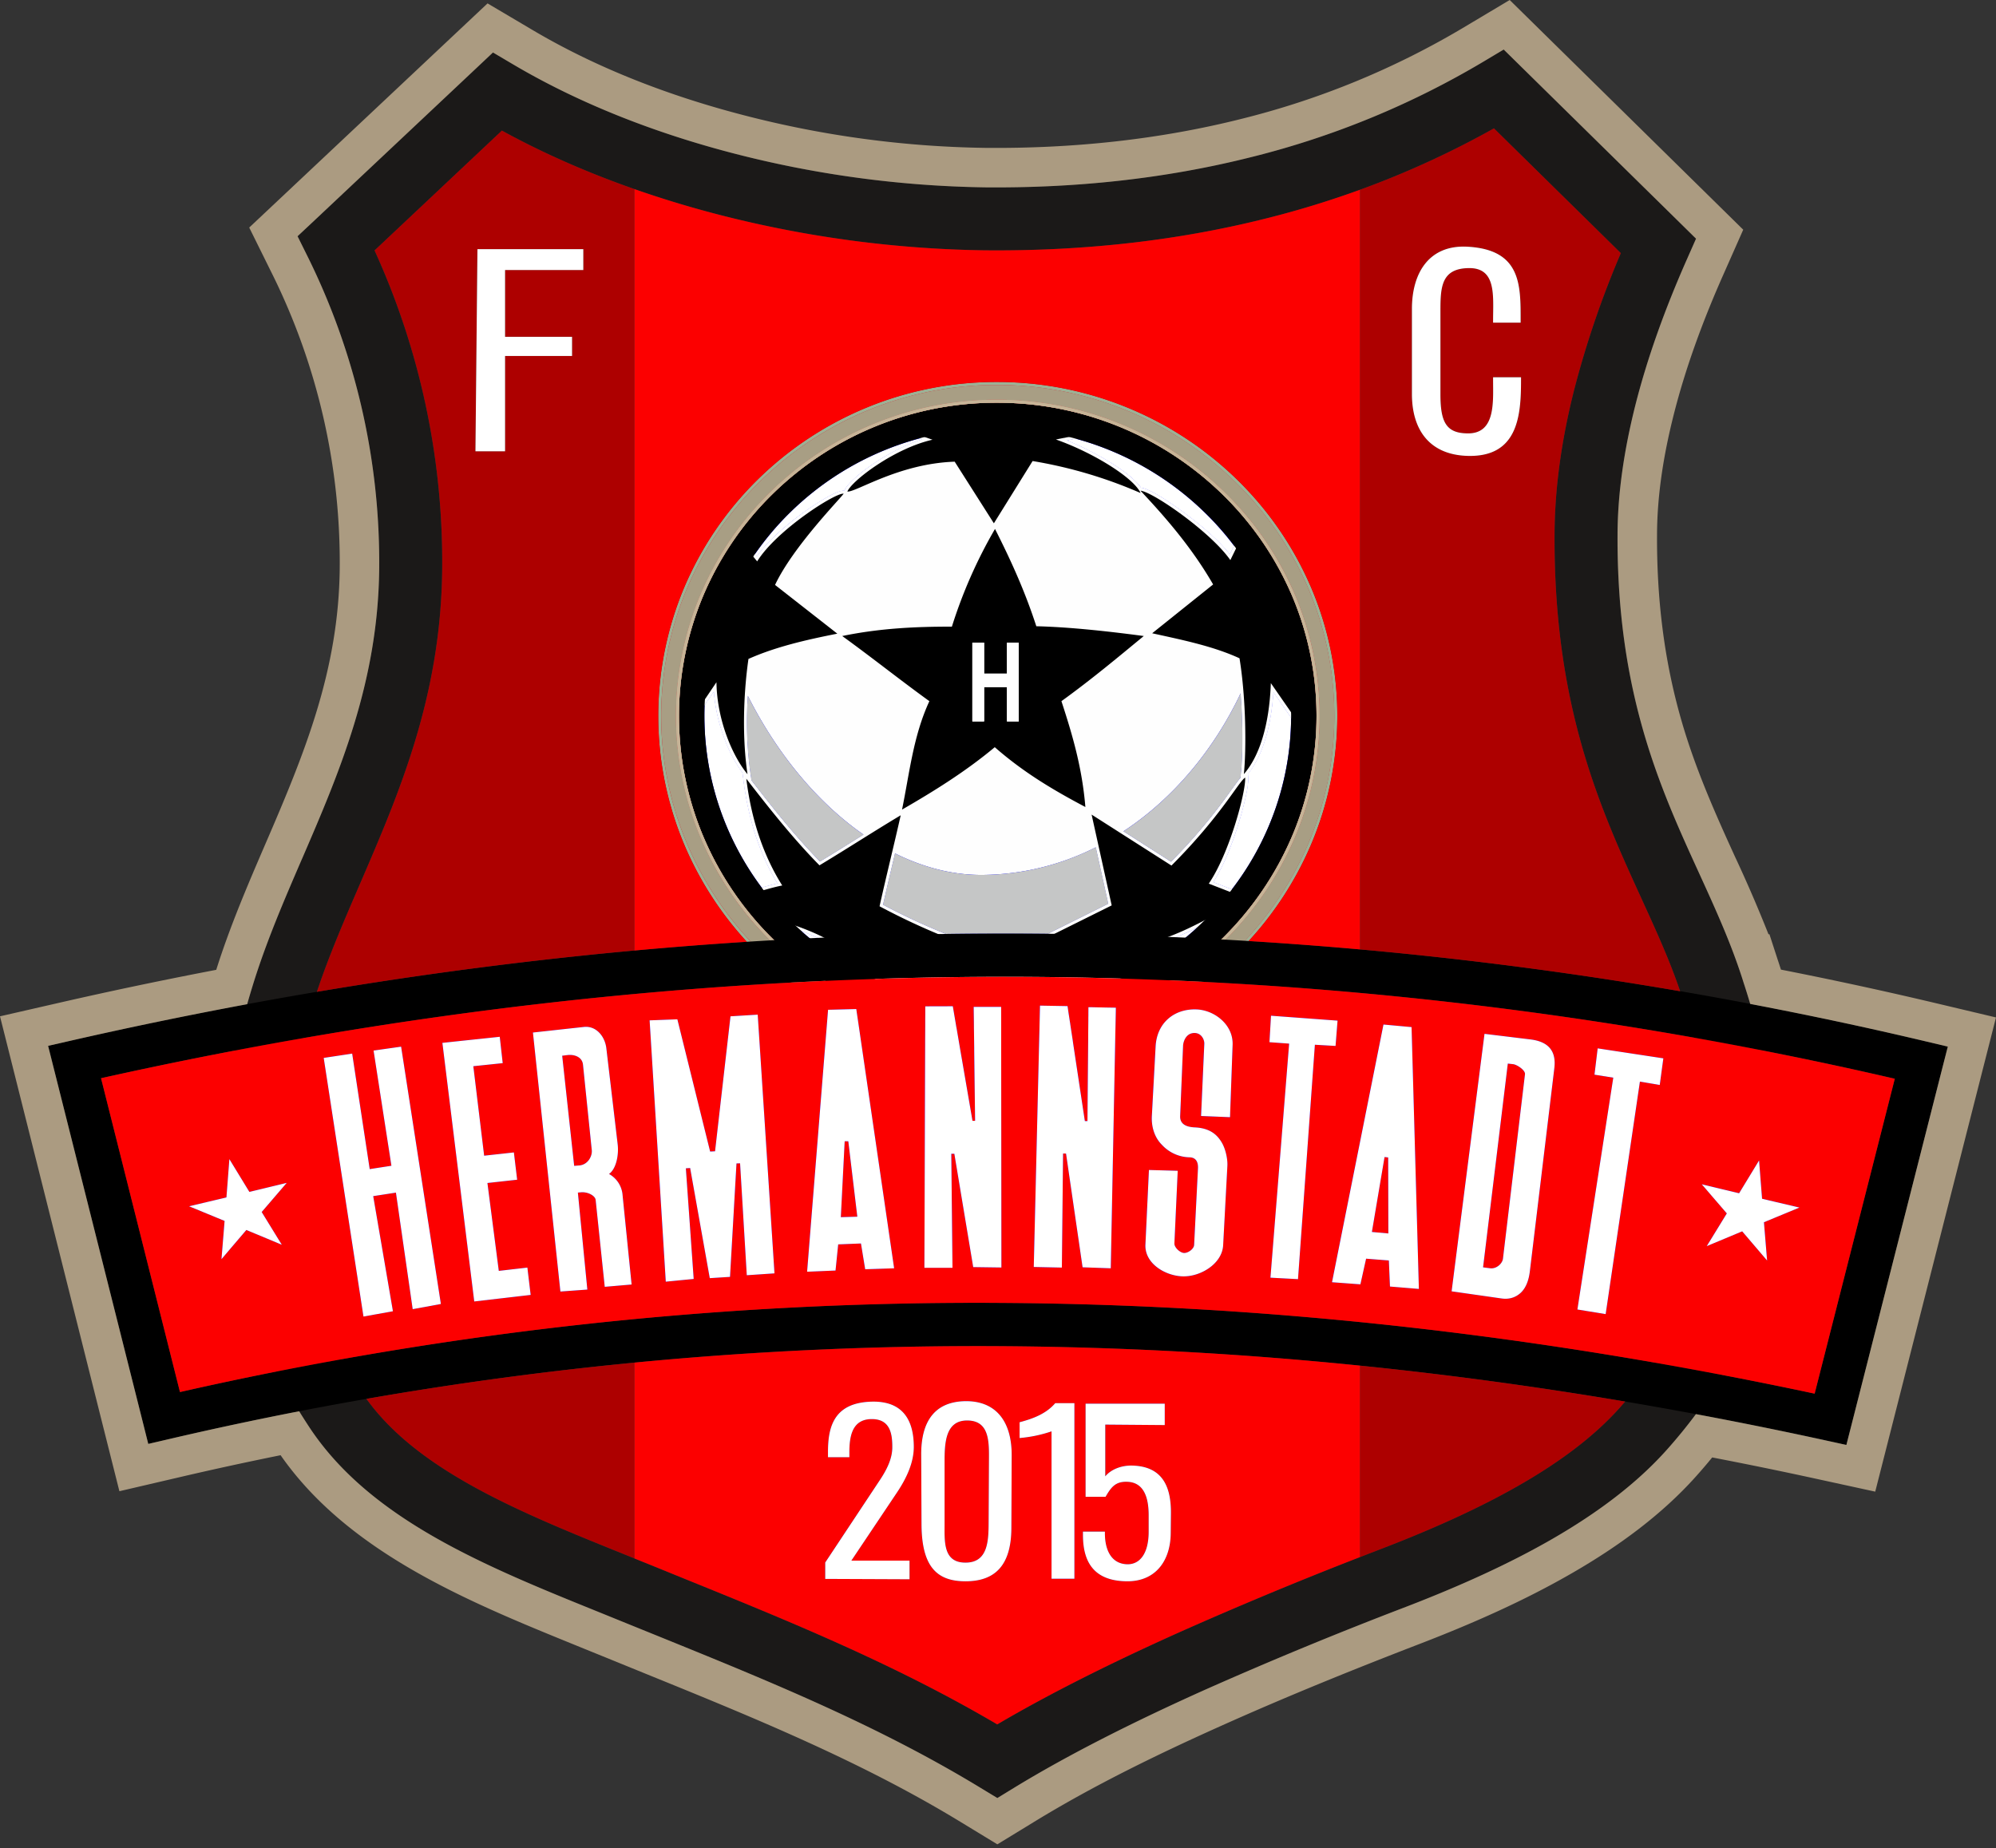<svg xmlns="http://www.w3.org/2000/svg" width="500" height="463" fill="none"><rect width="100%" height="100%" fill="#333333" stroke="none"/><path fill="#1B1918" fill-rule="evenodd" d="M128.6 16.17c16.9 9.98 35.84 17.22 54.77 22.16a266.48 266.48 0 0 0 63.45 8.61c22.2.2 44.7-2.04 66.78-7.62a214.87 214.87 0 0 0 57.84-23.78l5.24-3.13 4.34 4.28 39.93 39.27 3.9 3.84-2.2 4.97c-5.63 12.71-10.06 25.08-13.04 36.95-2.81 11.18-4.36 21.86-4.42 31.9-.25 39.88 10.66 63.75 20.37 85.02 4.29 9.38 8.36 18.28 11.33 27.93 7.77 23.9 10.05 44.9 6.89 64-3.22 19.4-11.95 36.58-26.16 52.57-7.52 8.46-17.33 15.82-28.66 22.37-11 6.35-23.47 11.94-36.7 17.04a1030.96 1030.96 0 0 0-50.32 20.77c-17.09 7.66-33.87 16-48.01 24.65l-4.1 2.51-4.13-2.5c-25.84-15.74-53.27-26.87-80.2-37.8a4695.5 4695.5 0 0 1-15.3-6.22c-28.61-11.56-57.54-23.25-72.82-46.55-10.56-16.09-17.6-32.22-20.26-50.22-2.63-17.9-.87-37.4 6.19-60.28 3.38-10.98 7.8-21.2 12.31-31.68 9.28-21.5 19.04-44.1 19.36-72.54a172.7 172.7 0 0 0-17.85-78.26l-2.59-5.24 4.26-4 40.37-37.97 4.32-4.07 5.1 3.02ZM179.4 53.6c-18.4-4.8-36.83-11.64-53.67-20.88L93.82 62.75a188.07 188.07 0 0 1 16.94 80.07c-.36 31.78-10.74 55.8-20.6 78.66-4.42 10.22-8.72 20.2-11.76 30.07-6.32 20.48-7.93 37.74-5.63 53.35 2.29 15.5 8.5 29.6 17.84 43.86 12.59 19.17 39.17 29.92 65.46 40.54l6.71 2.71 8.66 3.52c26.06 10.57 52.6 21.34 78.37 36.5 13.79-8.11 29.62-15.91 45.7-23.12a1045.14 1045.14 0 0 1 51.06-21.08c12.48-4.8 24.21-10.07 34.47-16 9.92-5.72 18.41-12.06 24.76-19.2 12.22-13.75 19.7-28.32 22.4-44.59 2.74-16.55.64-35.12-6.33-56.59l-.04-.12c-2.7-8.8-6.55-17.24-10.61-26.13-10.4-22.76-22.07-48.3-21.8-91.64.07-11.47 1.76-23.4 4.85-35.67a239.46 239.46 0 0 1 11.74-34.48l-31.77-31.25a231.61 231.61 0 0 1-56.8 22.5c-23.34 5.9-47.2 8.27-70.74 8.05a282.58 282.58 0 0 1-67.29-9.1Z" clip-rule="evenodd"/><path fill="#00F" fill-rule="evenodd" d="M306.34 123.89c14.51 14.2 23.53 33.8 23.53 55.46 0 21.68-9.05 41.44-23.6 55.77a80.45 80.45 0 0 1-56.53 23.22 79.79 79.79 0 0 1-56.29-23.17 78.43 78.43 0 0 1-23.43-55.82c0-21.68 8.94-41.3 23.38-55.52a80.1 80.1 0 0 1 56.34-22.98c22.02 0 42.07 8.8 56.6 23.04Z" clip-rule="evenodd"/><path fill="#AF9F86" fill-rule="evenodd" d="M306.81 123.38a79.47 79.47 0 0 1 17.6 25.72 77.86 77.86 0 0 1-.02 60.62 80.42 80.42 0 0 1-17.64 25.9 81.64 81.64 0 0 1-26.25 17.35 80.9 80.9 0 0 1-61.43.02 80.89 80.89 0 0 1-43.62-43.22 78.48 78.48 0 0 1-.01-60.72 79.32 79.32 0 0 1 17.48-25.72 80.68 80.68 0 0 1 56.82-23.17 81.46 81.46 0 0 1 57.07 23.23Zm14.87 26.88a76.51 76.51 0 0 0-16.94-24.76 78.48 78.48 0 0 0-55-22.38A77.72 77.72 0 0 0 195 125.44a76.36 76.36 0 0 0-16.83 24.76 75.52 75.52 0 0 0 .02 58.42 77.24 77.24 0 0 0 16.87 24.94 77.49 77.49 0 0 0 54.68 22.5 77.95 77.95 0 0 0 29.63-5.83 78.68 78.68 0 0 0 25.3-16.72 77.44 77.44 0 0 0 16.98-24.94 74.9 74.9 0 0 0 .03-58.31Z" clip-rule="evenodd"/><path fill="#1B1918" fill-rule="evenodd" d="M305.94 124.26a78.2 78.2 0 0 1 17.32 25.32 76.56 76.56 0 0 1-.02 59.65 79.13 79.13 0 0 1-17.36 25.5 80.37 80.37 0 0 1-25.85 17.1 79.6 79.6 0 0 1-86.2-17.05 78.91 78.91 0 0 1-17.24-25.5 77.17 77.17 0 0 1 17.2-85.07 79.41 79.41 0 0 1 55.95-22.82 80.21 80.21 0 0 1 56.2 22.87Zm16.87 25.51a77.7 77.7 0 0 0-17.2-25.16 79.7 79.7 0 0 0-55.88-22.73 78.93 78.93 0 0 0-55.6 22.68 77.55 77.55 0 0 0-17.1 25.16 76.7 76.7 0 0 0 .02 59.38c4 9.53 9.86 18.13 17.13 25.33a78.66 78.66 0 0 0 55.55 22.87 79.1 79.1 0 0 0 30.11-5.93 79.86 79.86 0 0 0 25.7-16.98 78.64 78.64 0 0 0 17.25-25.34 76.08 76.08 0 0 0 .02-59.28Z" clip-rule="evenodd"/><path fill="#FEFEFE" fill-rule="evenodd" d="M311.4 172.34c-.22-2.52-.51-5.03-.9-7.4-6.7-3.1-14.58-4.66-21.87-6.28l15.27-12.21c-5.13-8.88-11.5-16.39-18.22-23.51 3.22.35 17.68 10.44 22.53 17.4l1.42-2.92.65-1.34 13.26 21.22.1 21.5-.22-.33-5.07-7.31c-.4 10.92-3.01 18.49-6.76 22.8.48-4.72.56-13.26-.18-21.62Zm-72.25-56.66c-14.03.47-24.84 7.75-26.89 7.47 1.21-2.8 11.86-10.84 21.33-12.98l-1.96-.67-1.37-.47 17.07-4.04 22.91 3.98-2.48.5-3.24.65c9.4 3.32 19.45 9.58 21.22 13.42-8.7-3.77-17.5-6.44-27.06-8.02l-9.7 15.6-9.83-15.44Zm42.25 92.61c12.84-8.42 22.92-20.91 29.38-34.58.29 3.7.43 7.43.44 11.14 0 2.99-.07 6.06-.37 9.03l-.1 1.02c-.48.54-.95 1.2-1.27 1.63-1.12 1.53-2.21 3.08-3.35 4.6a140.02 140.02 0 0 1-12.78 14.79l-11.95-7.63Zm-6.21 3.64c1.9-.98 3.73-2.05 5.52-3.2l12.74 8.14c12.45-12.47 16.8-20.97 18.47-22.04.24 3.32-3.82 18.75-9.11 26.56l5.3 2.06 1.3.5-5.53 5.5-2.15 1.14c-2.97 1.56-6 3-9.08 4.15-1.3.48-2.6.91-3.92 1.27l-29.12.22 4.53-2.25 14.34-7.13-3.3-14.92Zm-51 1.87c7.1 3.55 14.54 5.48 22.02 5.4a63.96 63.96 0 0 0 28.3-6.92l3.12 14.16-15.12 7.52-6.11 3.04 32.44-.25.09-.02a49.96 49.96 0 0 0 5.58-1.91c1.8-.73 3.57-1.55 5.32-2.42 1.49-.74 2.96-1.52 4.4-2.3l.1-.05 6.41-6.37-2.16-.84-4.65-1.8a52.82 52.82 0 0 0 4.44-9.29 88.14 88.14 0 0 0 3.22-10.24c.43-1.77 1.2-4.93 1.07-6.73l-.06-.87c4.33-5.39 5.91-13.6 6.38-20.54l4.45 6.41.97 1.4-.12-24.1-14.08-22.53-1.07 2.2-1.05 2.16c-2.26-2.89-5.43-5.69-8.18-7.92-2.51-2.04-10.89-8.38-14.09-8.78-2.98-4.27-12.07-9.01-16.12-10.82-.82-.37-1.65-.72-2.49-1.05l2.2-.44 4.89-.98-26.98-4.69-19.71 4.66 2.73.94.73.26a39.85 39.85 0 0 0-4.9 1.92 53.18 53.18 0 0 0-9.55 5.77c-1.43 1.09-4.3 3.4-5.03 5.08l-.05.12-.1-.02c-1.3-.18-4.63 1.84-5.72 2.5-3.03 1.85-6 4-8.72 6.29-2.57 2.15-5.42 4.82-7.38 7.65l-.49-.59-1.02-1.24-10.15 17.19-3.53 24.98 2.08-3.08 2.34-3.45a42.7 42.7 0 0 0 2.55 11.6 35.5 35.5 0 0 0 4.64 8.82l.19 1.56c1.11 9.18 3.76 18.22 8.55 26.16-1.33.3-2.64.68-3.96 1.05-.62.17-1.24.35-1.87.51l-1.27.34.95.91c2.4 2.3 4.3 5 6.7 7.31l.16.15.2.04c1.54.34 3.3.89 5.05 1.55a54.63 54.63 0 0 1 6.37 2.9l.15.09h.17c11.67.63 23.35.86 35.02 1.48l4.95.26-4.65-1.7a162.39 162.39 0 0 1-21.55-9.56c.96-4.3 1.98-8.6 3-12.88Zm-7.2-4.23a63.92 63.92 0 0 0 6.51 3.88c-1.07 4.53-2.15 9.06-3.17 13.62 4.76 2.56 9.67 4.88 14.7 6.97 2.46 1.02 4.94 1.98 7.45 2.9-11.67-.62-23.35-.85-35.02-1.47l-1.05-.56a57.24 57.24 0 0 0-7.06-2.96c-1.3-.44-2.52-.8-3.5-1.01-2.68-2.56-4.04-4.75-6.72-7.31l2.17-.6a57.9 57.9 0 0 1 4.65-1.17c-4.03-6.4-7.58-15.12-9-26.76 5.78 7.46 11.83 15.13 18.33 21.71 3.87-2.32 7.8-4.79 11.72-7.24Zm-29.67-35.26c7.35 14.61 17.52 26.82 29 34.8-3.62 2.27-7.25 4.55-10.92 6.76-6.2-6.32-11.74-13.34-17.16-20.33l-.25-1.67a94.7 94.7 0 0 1-.67-19.56Zm6.83-27.76 15.6 12.22c-7.87 1.55-15.55 3.32-22.25 6.33-.37 2.55-.65 5.2-.84 7.88-.5 7.27-.34 14.75.6 21-3.55-4.23-7.64-13.23-7.78-23.04l-2.91 4.3-.97 1.42 3.06-21.65 9.55-16.15.48.59.99 1.2c4.84-7.8 19.6-17.24 21.65-16.95-.65 1.05-12.67 13.27-17.18 22.85Z" clip-rule="evenodd"/><path fill="#FEFEFE" fill-rule="evenodd" d="m312.6 193.91.06.87c.13 1.8-.64 4.96-1.07 6.73a88.14 88.14 0 0 1-3.21 10.24 52.82 52.82 0 0 1-4.45 9.28l6.81 2.65-6.4 6.37-.1.05c-4.86 2.63-9.97 5.17-15.31 6.63l-.1.02-32.43.25 21.23-10.56-5.28-23.93 21 13.4c4.6-4.64 8.87-9.54 12.78-14.78 1.14-1.52 2.23-3.07 3.35-4.6.32-.43.79-1.1 1.27-1.63l.1-1.02c.3-2.97.37-6.04.37-9.03 0-3.9-.16-7.8-.49-11.7-.21-2.57-.5-5.15-.9-7.7-6.67-3.01-14.25-4.48-21.37-6.06l-1.5-.34 15.98-12.78c-4.69-7.97-10.5-15-16.79-21.74l-.71-.31a113.98 113.98 0 0 0-26.4-7.89l-10.06 16.18-10.22-16.07c-5.98.26-11.72 1.77-17.28 3.95-1.97.77-3.89 1.63-5.83 2.46-.83.36-2.6 1.16-3.49 1.04l-.07-.01-.13.2c-.3.5-.98 1.2-1.38 1.64l-2.8 3.14c-2.63 3.01-5.2 6.1-7.57 9.33a55.82 55.82 0 0 0-5.13 8.15l16.4 12.85-1.59.31c-7.29 1.44-14.89 3.1-21.72 6.11-.47 3.37-.77 6.77-.93 10.16a94.7 94.7 0 0 0 .75 18.1l.25 1.67c5.42 7 10.97 14.01 17.16 20.33 6.66-4 13.18-8.24 19.84-12.24l1.49-.9-.38 1.7c-1.66 7.43-3.5 14.82-5.17 22.25 6.94 3.7 14.17 6.86 21.56 9.56l4.65 1.7-4.95-.26c-11.67-.62-23.35-.85-35.02-1.47l-.17-.01-.15-.08a48.04 48.04 0 0 0-11.41-4.46l-.21-.04-.15-.15c-2.4-2.3-4.3-5-6.71-7.3l-.95-.92 1.27-.34c1.94-.51 3.87-1.12 5.83-1.56-4.8-7.94-7.44-16.98-8.56-26.16l-.19-1.56a35.5 35.5 0 0 1-4.63-8.82 42.7 42.7 0 0 1-2.55-11.6l-4.42 6.53 3.53-24.98 10.16-17.19 1.5 1.83c1.96-2.83 4.8-5.5 7.38-7.65a72.46 72.46 0 0 1 8.72-6.28c1.09-.67 4.43-2.69 5.73-2.5h.09l.05-.11c.73-1.68 3.6-4 5.03-5.08a53.18 53.18 0 0 1 9.55-5.77c1.58-.73 3.22-1.4 4.9-1.92l-3.46-1.2 19.71-4.66 26.98 4.7-7.09 1.4c.84.34 1.67.7 2.49 1.06 4.05 1.8 13.14 6.55 16.12 10.82 3.2.4 11.58 6.74 14.1 8.78 2.74 2.23 5.91 5.03 8.17 7.92l2.12-4.36 14.08 22.54.12 24.1-5.42-7.82c-.47 6.94-2.05 15.15-6.38 20.54Z" clip-rule="evenodd"/><path fill="#000" fill-rule="evenodd" d="m310.28 136.08-2.08 4.25c-4.84-6.96-19.3-17.05-22.52-17.4 6.72 7.13 13.1 14.64 18.21 23.5l-15.27 12.23c7.3 1.62 15.18 3.18 21.88 6.27 1.66 10.25 1.71 22.88 1.09 29.02 3.75-4.31 6.36-11.87 6.76-22.8l5.29 7.63-.1-21.49-13.26-21.21Zm-80.02-27.06 3.33 1.15c-9.48 2.13-20.12 10.18-21.33 12.98 2.05.28 12.85-7.01 26.89-7.48l9.82 15.44 9.7-15.6a113.86 113.86 0 0 1 27.06 8.02c-1.77-3.84-11.81-10.1-21.22-13.42l5.73-1.14-22.9-3.99-17.08 4.04Zm-42.06 29.83 1.47 1.8c4.84-7.81 19.6-17.25 21.66-16.96-.65 1.06-12.68 13.27-17.18 22.86l15.6 12.21c-7.87 1.55-15.56 3.33-22.26 6.33-1.36 9.47-1.52 20.33-.24 28.88-3.54-4.23-7.63-13.22-7.78-23.04l-3.87 5.73 3.06-21.66 9.54-16.15Zm7.64 92.08c3.03.66 8.14 2.62 11.62 4.53 11.67.62 23.34.85 35.02 1.47a168.24 168.24 0 0 1-22.15-9.87c1.7-7.64 3.58-15.16 5.3-22.8-6.74 4.03-13.63 8.5-20.35 12.54-6.5-6.58-12.56-14.25-18.33-21.7 1.42 11.63 4.96 20.35 9 26.75-2.26.44-4.56 1.17-6.82 1.77 2.67 2.57 4.04 4.75 6.7 7.31Zm113.56-6.98-6.6-2.56c5.3-7.81 9.35-23.25 9.11-26.57-1.67 1.07-6 9.57-18.46 22.04l-20-12.77 5.03 22.75-18.88 9.38 29.13-.22c5.16-1.4 10.26-3.91 15.15-6.56l5.52-5.5ZM259.6 156.9c-2.87-8.84-6.4-16.58-10.35-24.38a120.54 120.54 0 0 0-10.8 24.48c-9.11-.01-18.02.4-27.47 2.35 7.57 5.48 14.26 10.84 21.83 16.32-4.05 8.72-4.99 18.16-6.85 27.17 7.99-4.61 15.97-9.57 23.23-15.64 7.2 6.31 14.62 10.72 22.7 14.99-.81-9.64-3.05-17.51-6-26.52 7.57-5.48 13.72-10.63 20.63-16.32-8.02-1.07-18.24-2.25-26.92-2.45Zm-16.02 23.84v-19.72h2.91v7.76h5.76v-7.76h2.92v19.72h-2.92v-8.63h-5.76v8.63h-2.91Z" clip-rule="evenodd"/><path fill="#C5C6C6" fill-rule="evenodd" d="M216.33 209.12c-11.49-7.99-21.66-20.2-29-34.8-.04.48-.06.97-.09 1.46a94.7 94.7 0 0 0 .75 18.1l.25 1.66c5.42 7 10.97 14.01 17.16 20.33 3.67-2.2 7.3-4.49 10.93-6.75ZM224.19 213.8c-1.01 4.29-2.03 8.58-3 12.88a162.5 162.5 0 0 0 15.74 7.32 1005.34 1005.34 0 0 1 25.58-.04l15.13-7.52-3.13-14.17c-8.5 4.29-18 6.82-28.3 6.93-7.47.08-14.92-1.85-22.02-5.4ZM281.4 208.29l11.96 7.63c4.6-4.65 8.86-9.55 12.78-14.8 1.13-1.51 2.23-3.06 3.35-4.6.31-.42.78-1.09 1.26-1.62l.1-1.02c.31-2.97.38-6.05.37-9.03 0-3.71-.14-7.44-.44-11.15-6.45 13.68-16.54 26.17-29.37 34.59Z" clip-rule="evenodd"/><path fill="#fff" fill-rule="evenodd" d="M186.03 193.63a35.5 35.5 0 0 1-4.63-8.82 42.69 42.69 0 0 1-2.56-11.6l-2.34 3.45a71.7 71.7 0 0 0 14.32 45.73c1.3-.36 2.62-.74 3.95-1.04-4.8-7.94-7.43-16.98-8.55-26.16l-.2-1.56ZM311.59 201.5a88.06 88.06 0 0 1-3.21 10.25 52.85 52.85 0 0 1-4.45 9.28l4.65 1.8a71.34 71.34 0 0 0 14.85-43.05l-4.45-6.42c-.47 6.95-2.05 15.15-6.39 20.54l.07.87c.13 1.8-.64 4.97-1.07 6.74ZM285.81 122.2c3.2.41 11.58 6.75 14.1 8.8 2.74 2.22 5.91 5.02 8.17 7.91l1.05-2.16a74.22 74.22 0 0 0-39.72-26.86l-2.2.45c.83.33 1.66.69 2.48 1.05 4.05 1.81 13.14 6.55 16.13 10.82ZM211.58 122.86c.73-1.67 3.6-4 5.03-5.08a53.13 53.13 0 0 1 9.55-5.76 39.9 39.9 0 0 1 4.9-1.93l-.73-.25a73.47 73.47 0 0 0-41.2 28.97l.48.6c1.96-2.84 4.8-5.5 7.38-7.66a72.65 72.65 0 0 1 8.72-6.28c1.09-.67 4.43-2.69 5.73-2.5h.09l.05-.1ZM252.25 168.79h-5.76v-7.77h-2.91v19.72h2.91v-8.62h5.76v8.62h2.92v-19.72h-2.92v7.77Z" clip-rule="evenodd"/><path fill="#000" fill-rule="evenodd" d="M249.74 107.28a73.69 73.69 0 0 0-51.84 21.12 71.25 71.25 0 0 0-21.44 50.95c0 19.94 8.22 38.1 21.51 51.27a73.36 73.36 0 0 0 51.77 21.28 74.04 74.04 0 0 0 52.04-21.35c13.36-13.16 21.65-31.3 21.65-51.2a71.02 71.02 0 0 0-21.58-50.9 74.34 74.34 0 0 0-52.11-21.17Zm-56.34 16.55a80.1 80.1 0 0 1 56.34-22.98c22.02 0 42.07 8.8 56.6 23.04 14.51 14.2 23.53 33.8 23.53 55.46 0 21.68-9.05 41.44-23.6 55.77a80.45 80.45 0 0 1-56.53 23.22 79.79 79.79 0 0 1-56.29-23.17 78.43 78.43 0 0 1-23.43-55.82c0-21.68 8.94-41.3 23.38-55.52Z" clip-rule="evenodd"/><path fill="#fff" fill-rule="evenodd" d="M249.73 251.9a74.01 74.01 0 0 0 50.1-19.5 60.64 60.64 0 0 1-10.9 4.33l-.1.02-32.43.25 6.1-3.04a1030.2 1030.2 0 0 0-25.58.05c1.92.77 3.86 1.52 5.81 2.23l4.65 1.7-4.94-.26c-11.67-.62-23.35-.86-35.02-1.47l-.17-.01-.15-.08a51.77 51.77 0 0 0-6.37-2.9 73.33 73.33 0 0 0 49 18.68Z" clip-rule="evenodd"/><path fill="#E30016" fill-rule="evenodd" d="M328.5 147.36a81.9 81.9 0 0 1 6.5 31.99 82.4 82.4 0 0 1-6.52 32.1 84.88 84.88 0 0 1-18.6 27.34 85.46 85.46 0 0 1-92.5 18.31 85.41 85.41 0 0 1-27.54-18.27 84.7 84.7 0 0 1-18.5-27.34 83.03 83.03 0 0 1 0-64.17 83.8 83.8 0 0 1 18.46-27.16 85.19 85.19 0 0 1 59.94-24.46 85.96 85.96 0 0 1 60.19 24.5 83.96 83.96 0 0 1 18.57 27.16Zm-48.22-40.5a81 81 0 0 0-30.54-5.96 79.95 79.95 0 0 0-56.3 22.96 78.6 78.6 0 0 0-17.32 25.48 77.79 77.79 0 0 0 .02 60.14 79.48 79.48 0 0 0 17.35 25.65 79.75 79.75 0 0 0 56.25 23.15 80.2 80.2 0 0 0 30.48-6 80.9 80.9 0 0 0 26-17.19 79.66 79.66 0 0 0 17.48-25.66 77.16 77.16 0 0 0 .02-60.04 78.75 78.75 0 0 0-17.43-25.48 80.75 80.75 0 0 0-26.01-17.06Z" clip-rule="evenodd"/><path fill="#A89E84" fill-rule="evenodd" d="M280.57 106.17a81.47 81.47 0 0 1 26.25 17.21 79.47 79.47 0 0 1 17.6 25.72 77.86 77.86 0 0 1-.02 60.62 80.4 80.4 0 0 1-17.65 25.9 81.61 81.61 0 0 1-26.24 17.35 80.91 80.91 0 0 1-61.43.02 80.9 80.9 0 0 1-26.1-17.33 80.2 80.2 0 0 1-17.52-25.9 78.5 78.5 0 0 1-.02-60.7 79.3 79.3 0 0 1 17.49-25.73 80.66 80.66 0 0 1 56.81-23.17 81.69 81.69 0 0 1 30.83 6Zm47.26 41.48a83.2 83.2 0 0 0-18.41-26.92 85.21 85.21 0 0 0-59.68-24.28 84.42 84.42 0 0 0-59.42 24.24 83.07 83.07 0 0 0-18.3 26.92 82.25 82.25 0 0 0 .02 63.59 83.92 83.92 0 0 0 18.33 27.1 84.22 84.22 0 0 0 59.38 24.44 84.67 84.67 0 0 0 32.17-6.34 85.37 85.37 0 0 0 27.44-18.13 84.14 84.14 0 0 0 18.45-27.1 81.61 81.61 0 0 0 .02-63.52Z" clip-rule="evenodd"/><path fill="#A99981" fill-rule="evenodd" d="M323.72 149.4a77.16 77.16 0 0 1-.02 60.04 79.67 79.67 0 0 1-17.47 25.65 80.9 80.9 0 0 1-26.01 17.2 80.2 80.2 0 0 1-60.86.01 80.19 80.19 0 0 1-25.87-17.17 79.47 79.47 0 0 1-17.35-25.65 77.8 77.8 0 0 1-.02-60.14 78.6 78.6 0 0 1 17.32-25.48 79.95 79.95 0 0 1 56.3-22.96 80.76 80.76 0 0 1 56.55 23.02 78.75 78.75 0 0 1 17.43 25.47Zm-16.9-26.02a81.46 81.46 0 0 0-57.08-23.22 80.68 80.68 0 0 0-56.82 23.17 79.32 79.32 0 0 0-17.48 25.72 78.48 78.48 0 0 0 .02 60.71 80.89 80.89 0 0 0 43.62 43.22 80.9 80.9 0 0 0 61.42-.01 81.64 81.64 0 0 0 26.25-17.35 80.42 80.42 0 0 0 17.63-25.9 77.86 77.86 0 0 0 .02-60.62 79.47 79.47 0 0 0-17.59-25.72Z" clip-rule="evenodd"/><path fill="#B6A489" fill-rule="evenodd" d="M329.8 179.35a77.16 77.16 0 0 1-6.1 30.08 79.67 79.67 0 0 1-17.47 25.66 80.9 80.9 0 0 1-26.01 17.2 80.2 80.2 0 0 1-60.86.01 80.19 80.19 0 0 1-25.87-17.17 79.47 79.47 0 0 1-17.35-25.65 77.8 77.8 0 0 1-.02-60.14 78.6 78.6 0 0 1 17.32-25.48 79.95 79.95 0 0 1 56.3-22.96 80.76 80.76 0 0 1 56.55 23.02 78.75 78.75 0 0 1 17.43 25.47 76.67 76.67 0 0 1 6.08 29.96Zm-22.99-55.97a81.46 81.46 0 0 0-57.07-23.22 80.68 80.68 0 0 0-56.82 23.17 79.32 79.32 0 0 0-17.48 25.72 78.48 78.48 0 0 0 .02 60.71 80.89 80.89 0 0 0 43.62 43.22 80.9 80.9 0 0 0 61.42-.01 81.64 81.64 0 0 0 26.25-17.35 80.42 80.42 0 0 0 17.63-25.9 77.86 77.86 0 0 0 .02-60.62 79.47 79.47 0 0 0-17.59-25.72Z" clip-rule="evenodd"/><path fill="#C6B497" fill-rule="evenodd" d="M323.7 209.43a79.67 79.67 0 0 1-17.47 25.66 80.9 80.9 0 0 1-26.01 17.2 80.2 80.2 0 0 1-60.86.01 80.19 80.19 0 0 1-25.87-17.17 79.47 79.47 0 0 1-17.35-25.65 77.8 77.8 0 0 1-.02-60.14 78.6 78.6 0 0 1 17.32-25.48 79.95 79.95 0 0 1 56.3-22.96 80.76 80.76 0 0 1 56.55 23.02 78.75 78.75 0 0 1 17.43 25.47 77.16 77.16 0 0 1-.02 60.04Zm-16.89-86.05a81.46 81.46 0 0 0-57.07-23.22 80.68 80.68 0 0 0-56.82 23.17 79.32 79.32 0 0 0-17.48 25.72 78.48 78.48 0 0 0 .02 60.71 80.89 80.89 0 0 0 43.62 43.22 80.9 80.9 0 0 0 61.42-.01 81.64 81.64 0 0 0 26.25-17.35 80.42 80.42 0 0 0 17.63-25.9 77.86 77.86 0 0 0 .02-60.62 79.47 79.47 0 0 0-17.59-25.72Z" clip-rule="evenodd"/><path fill="#9DB195" fill-rule="evenodd" d="M327.82 147.65a81.61 81.61 0 0 1-.02 63.51 84.12 84.12 0 0 1-18.45 27.1 85.36 85.36 0 0 1-27.44 18.14 84.67 84.67 0 0 1-64.25.02 84.67 84.67 0 0 1-27.3-18.12 83.92 83.92 0 0 1-18.33-27.1 82.25 82.25 0 0 1-.01-63.59 83.05 83.05 0 0 1 18.3-26.92 84.43 84.43 0 0 1 59.42-24.24 85.21 85.21 0 0 1 59.67 24.29 83.2 83.2 0 0 1 18.41 26.91Zm7.18 31.7c0-11-2.2-21.87-6.5-31.99a83.96 83.96 0 0 0-18.57-27.16 85.96 85.96 0 0 0-60.2-24.5 85.19 85.19 0 0 0-59.94 24.45 83.8 83.8 0 0 0-18.46 27.17 83.03 83.03 0 0 0 .02 64.16 84.7 84.7 0 0 0 18.49 27.34 85 85 0 0 0 59.9 24.66 85.46 85.46 0 0 0 60.13-24.69 84.88 84.88 0 0 0 18.61-27.34 82.4 82.4 0 0 0 6.52-32.1Z" clip-rule="evenodd"/><path fill="#000" fill-rule="evenodd" d="M17.5 260.77c77.85-17.76 156.09-26.9 234.47-26.88a998.98 998.98 0 0 1 230.58 27.05l5.38 1.27-1.37 5.36-22.74 89.35-1.3 5.1-5.12-1.13c-68.34-14.92-137.14-23.18-206.29-23.62a890 890 0 0 0-208.77 23.28l-5.2 1.2-1.3-5.18-22.43-89.18-1.35-5.38 5.43-1.24Zm234.47-16.04c-75.71-.02-151.34 8.62-226.66 25.4l19.77 78.63a900.92 900.92 0 0 1 206.07-22.33c68.32.44 136.15 8.37 203.42 22.73l20.08-78.9a987.77 987.77 0 0 0-222.68-25.53Z" clip-rule="evenodd"/><path fill="#FC0000" fill-rule="evenodd" d="M474.65 270.28a987.77 987.77 0 0 0-222.68-25.54c-75.71-.02-151.34 8.61-226.66 25.4l19.77 78.63a900.86 900.86 0 0 1 206.07-22.33c68.32.43 136.15 8.37 203.42 22.73l20.08-78.9Z" clip-rule="evenodd"/><path fill="#00F" fill-rule="evenodd" d="M282.34 396.18c7.28.03 10.87-5.32 10.93-12.05l.04-5c.05-6.62-2.07-11.82-9.85-11.95-2.4-.03-5.04.84-6.6 2.7v-12.96l14.9.12v-5.36h-19.83v23.34h5c1.44-2.49 2.52-3.86 5.4-3.77 4.3.12 5.4 4.11 5.4 8.38v4.12c0 5.5-2.23 8.28-5.45 8.16-4.03-.15-5.51-3.78-5.51-7.74v-.44h-5.49v.82c0 6.4 2.39 11.58 11.06 11.63ZM263.41 358.61v36.93h5.73v-43.99h-4.8c-2.3 2.67-5.53 3.87-8.93 4.78v3.96c2.72-.24 5.39-.78 8-1.68ZM241.86 391.5c-5.68 0-5.24-5.35-5.24-9.97V366.3c0-4.62.13-10.43 5.65-10.42 5.7 0 5.49 5.53 5.46 10.18l-.08 15.37c-.02 4.65-.18 10.07-5.8 10.06Zm-11.02-9.58c.05 10.73 3.95 14.26 11.02 14.26 7.36 0 11.44-3.94 11.49-13.28l.08-18.22c.04-9.17-4.46-13.71-11.57-13.63-7.07.08-11.15 4.3-11.1 13.47l.08 17.4ZM206.71 391.47v4.11l21.12.09V391h-14.58l11.46-17.1c2.47-3.7 4.19-7.57 4.19-11.4 0-6.56-2.62-11.55-10.56-11.34-9.35.25-10.93 6.17-10.93 12.52v1.4h5.35v-1.14c0-3.91.58-8.41 5.62-8.41 4.59 0 5.16 3.67 5.13 7.14-.02 2.76-1.33 5.46-3.12 8.16l-13.68 20.63ZM382.01 269.14c.13-1.02-2.04-2.42-2.96-2.52l-1.34-.15-6.2 51.05 1.74.24c1.65.22 3.1-1.21 3.24-2.39l5.52-46.23Zm1.37-8.72c5.03.6 6.44 3.42 5.98 7.2l-6.12 50.8c-.25 2.1-.86 4.11-2.27 5.45a5.57 5.57 0 0 1-4.75 1.45l-12.59-1.79 8.24-64.51 11.51 1.4ZM404.13 270l-4.72-.75.81-6.59 16.45 2.5-.9 6.67-4.97-.84-8.58 58.25-7.08-1.16 9-58.08ZM212.5 285.93l-.92.01-.96 19.01 4.14-.12-2.27-18.9Zm2-33.12 9.47 64.94-7.25.25-1.05-6.46-5.7.23-.67 6.54-7.13.31 5.25-65.63 7.08-.18ZM301.67 261.5c.04-1-.67-2.6-2.3-2.68-2.3-.13-2.98 2.21-3.02 3.2l-.72 17.61c-.08 1.95 1.41 2.73 3.7 2.84 3.93.18 5.66 1.98 6.72 3.8.96 1.63 1.5 4.1 1.4 5.83L306.38 312c-.25 4.75-5.9 8.04-10.38 7.78-4.32-.25-9.3-3.3-9.08-7.93l.88-18.71 7.21.2-.83 18.18c-.05 1.04 1.4 2.36 2.4 2.41 1 .05 2.5-.99 2.54-2.02l.97-19.09c.06-1.24-.21-2.74-2-2.85a9.69 9.69 0 0 1-7.06-3.16c-1.8-1.8-2.64-4.45-2.5-7.19l.93-17.4c.32-5.94 4.66-9.5 10.21-9.31 4.49.14 9.27 3.78 9.1 8.86l-.65 18.13-7.26-.28.8-18.11ZM238.68 252.1l4.93 28.72h.64l-.34-28.55h6.88l.06 65.29-7.06-.1-4.73-28.4h-.75l.29 28.57h-7.04l.22-65.5 6.9-.02ZM177.8 320.23l-4.92-27.59-1.07.07 1.96 27.72-7 .68-4.04-65.47 6.95-.25 8.2 33.12 1.24-.06 3.87-33.82 6.81-.42 4.21 64.82-6.94.47-1.67-28.04-.91.03-1.62 28.42-5.07.32ZM146.27 257.3c3.1-.34 5.27 2.37 5.62 5.33l2.83 24c.33 2.78-.38 6.24-2.17 7.5a6.62 6.62 0 0 1 3.41 5.32l2.26 22.37-6.73.58-2.28-21.78c-.1-1.05-2-2.09-3.78-1.9l-.67.08 2.37 24.29-6.75.5-6.87-64.9 12.76-1.4Zm-.22 9.43c-.2-1.94-2.19-2.6-3.9-2.4l-1.33.17 3.01 27.6c.29-.04 1.12-.1 1.38-.12 2.05-.23 3.18-2.28 3.03-3.82l-2.2-21.43ZM121.28 289.55l7.45-.82.82 6.84-7.45.82 2.85 22.02 7.16-.83.82 6.85-14.13 1.64-7.98-64.8 14.37-1.5.74 6.59-7.36.77 2.7 22.42ZM81.09 265.05l7.13-1.08 4.39 28.94 5.44-.84-4.46-28.86 6.89-.98 9.96 64.47-7.06 1.3-4.2-29.2-5.69.88 4.94 28.84-7.38 1.32-9.96-64.8ZM322.93 261.47l-4.93-.36.4-6.63 16.67 1.23-.51 6.35-5.19-.3-4.23 58.72-6.88-.37 4.67-58.64ZM267.42 252.07l4.34 28.8.65.01.24-28.54 6.87.13-1.27 65.28-7.06-.23-4.15-28.5-.75-.02-.3 28.58-7.03-.14 1.56-65.49 6.9.12ZM347.74 289.99l-.92-.1-3.17 18.77 4.12.37-.03-19.04Zm5.85-32.66 1.83 65.6-7.24-.6-.28-6.53-5.7-.45-1.42 6.43-7.12-.53 12.89-64.56 7.04.64ZM440.65 290.74l.75 9.59 9.36 2.2-8.88 3.69.78 9.58-6.24-7.31-8.88 3.71 5.03-8.2-6.27-7.3 9.35 2.26 5-8.22Zm-383.2-.33 5.02 8.21 9.35-2.26-6.27 7.3 5.04 8.2-8.88-3.7-6.23 7.32.77-9.59-8.9-3.67 9.37-2.22.74-9.6Z" clip-rule="evenodd"/><path fill="#AD0000" fill-rule="evenodd" d="M158.93 238.14V47.37c-11.43-4-22.62-8.85-33.2-14.65L93.83 62.74a188.08 188.08 0 0 1 16.94 80.07c-.36 31.78-10.74 55.81-20.6 78.67-3.96 9.17-7.83 18.14-10.78 27.01 26.48-4.47 53-7.92 79.55-10.35ZM143.3 89.18H126.5v23.88h-7.4l.49-50.64h26.52v5.22h-19.6v16.74h16.78v4.8ZM158.93 341.4a885.36 885.36 0 0 0-67.13 9.07c13 18.11 38.78 28.53 64.28 38.83l2.85 1.15V341.4ZM340.68 342.15v47.97l5.9-2.28c12.47-4.81 24.2-10.07 34.47-16 9.92-5.73 18.4-12.07 24.76-19.21l1.29-1.48c-22.1-3.73-44.24-6.75-66.42-9ZM340.68 237.87a997.81 997.81 0 0 1 80.2 10.48c-2.62-7.74-6.06-15.26-9.66-23.15-10.4-22.76-22.07-48.3-21.8-91.63.08-11.48 1.77-23.41 4.85-35.68a239.45 239.45 0 0 1 11.75-34.47l-31.78-31.26a227.54 227.54 0 0 1-33.56 15.38v190.33Zm40.34-142.6c0 8.71-.67 19.28-13.31 18.95-9.55-.25-14.02-6.45-14.02-15.5V77.37c0-9.05 4.34-16.1 13.94-15.56 13.4.73 13.3 9.52 13.3 18.36v.67h-6.9v-.52c0-6.2.88-13.23-6.06-13.15-6.92.08-7.13 4.72-7.13 10.72v20.9c0 7.03 1.46 9.8 6.95 9.8 6.88-.01 6.24-7.88 6.24-13.4v-.67h7v.74Z" clip-rule="evenodd"/><path fill="#FC0000" fill-rule="evenodd" d="M189.8 120.16a85.2 85.2 0 0 1 59.94-24.46 85.97 85.97 0 0 1 60.19 24.5 83.97 83.97 0 0 1 18.58 27.16c4.29 10.12 6.49 21 6.49 31.99a82.4 82.4 0 0 1-6.51 32.1 84.71 84.71 0 0 1-15.7 24.32c9.3.57 18.6 1.27 27.89 2.1V47.54a239.35 239.35 0 0 1-23.24 7.12c-23.34 5.9-47.19 8.28-70.74 8.06a282.56 282.56 0 0 1-67.28-9.1 262.6 262.6 0 0 1-20.49-6.24v190.77c9.38-.86 18.76-1.59 28.15-2.19a84.58 84.58 0 0 1-15.73-24.47 83.03 83.03 0 0 1-.01-64.17 83.82 83.82 0 0 1 18.46-27.16ZM251.11 337.28a899.82 899.82 0 0 0-92.18 4.11v49.07l3.86 1.55 8.65 3.52c26.07 10.57 52.6 21.34 78.37 36.5 13.79-8.11 29.62-15.91 45.7-23.12a1001.2 1001.2 0 0 1 45.17-18.79v-47.97a945.4 945.4 0 0 0-89.57-4.87Zm-44.4 54.2 13.68-20.64c1.8-2.7 3.1-5.4 3.12-8.16.03-3.47-.54-7.15-5.13-7.15-5.03 0-5.61 4.5-5.61 8.41v1.14h-5.36v-1.4c0-6.34 1.58-12.27 10.93-12.51 7.94-.21 10.56 4.77 10.56 11.34 0 3.83-1.72 7.7-4.2 11.4L213.26 391h14.59v4.65l-21.13-.08v-4.1Zm35.15 4.7c-7.08 0-10.97-3.53-11.02-14.26l-.08-17.4c-.05-9.17 4.03-13.4 11.1-13.47 7.11-.09 11.6 4.46 11.57 13.63l-.09 18.22c-.04 9.34-4.12 13.27-11.48 13.27Zm21.55-.64v-36.93a33.8 33.8 0 0 1-8 1.69v-3.97c3.4-.91 6.62-2.11 8.93-4.77h4.8v43.98h-5.73Zm18.94.63c-8.68-.04-11.06-5.23-11.06-11.62v-.83h5.49v.45c0 3.96 1.48 7.59 5.5 7.74 3.23.12 5.46-2.67 5.46-8.16v-4.12c0-4.27-1.1-8.26-5.4-8.39-2.88-.08-3.96 1.3-5.4 3.78h-5v-23.34h19.82v5.36l-14.88-.13v12.96c1.54-1.85 4.2-2.72 6.59-2.69 7.78.13 9.9 5.33 9.85 11.95l-.05 5c-.05 6.73-3.64 12.08-10.92 12.04Z" clip-rule="evenodd"/><path fill="#FC0000" fill-rule="evenodd" d="M236.62 366.3v15.22c0 4.63-.44 9.97 5.24 9.98 5.61 0 5.77-5.41 5.8-10.06l.08-15.38c.02-4.64.22-10.17-5.47-10.18-5.52 0-5.65 5.8-5.65 10.43Z" clip-rule="evenodd"/><path fill="#fff" fill-rule="evenodd" d="M243.59 180.73h2.91v-8.62h5.76v8.62h2.92v-19.71h-2.92v7.76h-5.76v-7.76h-2.91v19.71ZM353.69 77.37v21.35c0 9.04 4.46 15.25 14 15.5 12.65.32 13.33-10.24 13.33-18.96v-.74h-7v.66c0 5.52.64 13.4-6.24 13.4-5.49.01-6.95-2.77-6.95-9.79V77.9c0-6 .22-10.65 7.13-10.73 6.94-.08 6.06 6.96 6.06 13.16v.51h6.9v-.66c0-8.84.1-17.63-13.3-18.37-9.6-.53-13.93 6.52-13.93 15.57ZM126.52 113.07V89.19h16.78v-4.8h-16.78V67.65h19.6v-5.22H119.6l-.5 50.64h7.42ZM62.47 298.62l-5.01-8.21-.74 9.59-.4.1-8.96 2.12 8.9 3.67-.78 9.59 2.56-3.02 3.67-4.3 8.88 3.7-5.04-8.2 6.27-7.3-9.35 2.26ZM81.09 265.05l9.96 64.8 7.38-1.33-4.94-28.84 5.69-.88 4.2 29.2 7.06-1.3-9.96-64.47-6.9.98 4.47 28.86-5.44.84-4.39-28.94-7.13 1.08ZM110.82 261.28l7.98 64.79 14.13-1.64-.82-6.85-7.16.83-2.85-22.02 7.45-.82-.82-6.84-7.45.82-2.71-22.42 7.36-.77-.74-6.6-14.37 1.52ZM133.5 258.68l6.88 64.9 6.75-.49-2.37-24.3.67-.06c1.78-.2 3.67.84 3.78 1.9l2.28 21.77 6.73-.58-2.26-22.37a6.62 6.62 0 0 0-3.4-5.32c1.78-1.26 2.5-4.72 2.16-7.5l-2.83-24c-.35-2.96-2.53-5.67-5.62-5.34l-12.76 1.4Zm10.33 33.41-3-27.59 1.31-.16c1.72-.21 3.7.45 3.9 2.4l2.2 21.42c.15 1.54-.98 3.6-3.03 3.82l-1.38.11ZM162.73 255.64l4.05 65.47 6.99-.68-1.96-27.72 1.07-.07 4.92 27.59 5.07-.32 1.62-28.42.9-.03 1.68 28.04 6.94-.47-4.2-64.82-6.82.42-3.87 33.82-1.23.06-8.21-33.13-6.95.26ZM207.43 253l-5.25 65.62 7.12-.3.67-6.55 5.7-.23 1.06 6.46 7.25-.24-9-61.7-.13-.87-.35-2.38-4.26.11-1.49.04-1.32.03Zm4.16 32.94.91-.01 2.26 18.9-4.13.12.96-19.01ZM239.06 289.05l4.73 28.41 7.06.1-.05-54.1v-7.41l-.01-3.79h-6.88l.05 3.58.01 1.24v.5l.01.5v.04l.01.7.05 3.72v.74l.22 17.53h-.65l-3.07-17.83-.13-.76-.65-3.81-.12-.72-.01-.05-.1-.5-.08-.51-.22-1.28-.55-3.24-6.9.02v1.83l-.01 1.28V257l-.02 3.8v.76l-.19 56.08h7.04l-.3-28.58h.76ZM260.26 262.83l-1.3 54.6 7.04.15.3-28.58.74.01 4.15 28.5 7.06.25 1.16-59.59.02-.8.08-4 .01-.75v-.15l-1.06-.02-1.32-.02-3.59-.08-.9-.01v.3l-.01 1.3v.5l-.01.52v.78l-.04 3.87v.77l-.18 20.5h-.65l-2.95-19.55-.1-.74-.56-3.67-.1-.7-.01-.04-.08-.5-.07-.48-.19-1.22-.28-1.91-6.9-.12-.08 3.38-.03 1.25-.01.5-.01.5v.05l-.02.7-.09 3.75-.02.75ZM288.54 279.61c-.15 2.74.7 5.4 2.5 7.19a9.69 9.69 0 0 0 7.05 3.16c1.8.11 2.07 1.61 2 2.85l-.96 19.09c-.05 1.03-1.54 2.07-2.54 2.02-1-.05-2.45-1.38-2.4-2.4l.83-18.19-7.21-.2-.88 18.7c-.22 4.63 4.75 7.69 9.07 7.94 4.5.26 10.14-3.03 10.4-7.78l1.06-19.89c.09-1.73-.44-4.2-1.4-5.84-1.07-1.81-2.79-3.61-6.73-3.8-2.28-.1-3.77-.88-3.7-2.83l.73-17.62c.04-.98.71-3.32 3.02-3.2 1.63.1 2.34 1.7 2.3 2.69l-.81 18.1 7.25.3.65-18.14c.18-5.08-4.6-8.72-9.09-8.86-5.55-.19-9.9 3.37-10.2 9.3l-.94 17.41ZM322.93 261.47l-4.68 58.64 6.9.37 4.23-58.73 5.18.3.5-6.34-16.67-1.23-.39 6.63 4.93.36ZM346.56 256.69l-12.89 64.56 7.11.53 1.43-6.43 5.7.45.28 6.53 7.24.6-1.83-65.6-7.04-.64Zm.27 33.2.91.1.04 19.04-4.12-.37 3.17-18.77ZM371.87 259.02l-8.24 64.51 12.59 1.8c1.6.22 3.33-.12 4.75-1.46 1.41-1.34 2.02-3.35 2.27-5.44l6.12-50.8c.46-3.79-.95-6.6-5.98-7.21l-11.5-1.4Zm-.36 58.5 6.2-51.05 1.34.15c.92.1 3.09 1.5 2.96 2.52l-5.52 46.23c-.14 1.17-1.59 2.6-3.24 2.38l-1.74-.23ZM404.13 270l-8.99 58.08 7.08 1.16 8.58-58.25 4.97.84.9-6.67-16.45-2.5-.8 6.59 4.71.75ZM429.13 300.01l3.44 4-5.03 8.2 8.88-3.71 6.24 7.31-.79-9.59 2.66-1.1 6.23-2.58-5.87-1.38-3.49-.83-.75-9.59-5 8.22-6.37-1.53-2.98-.72 2.83 3.3ZM213.26 391.01l11.45-17.1c2.48-3.7 4.2-7.57 4.2-11.4 0-6.56-2.63-11.55-10.57-11.34-9.34.25-10.93 6.17-10.93 12.52v1.4h5.36v-1.14c0-3.91.58-8.41 5.62-8.41 4.59 0 5.16 3.67 5.13 7.14-.02 2.76-1.33 5.46-3.13 8.16l-13.67 20.63v4.11l21.12.09V391h-14.58ZM230.76 364.52l.08 17.4c.05 10.73 3.95 14.26 11.02 14.26 7.36 0 11.44-3.94 11.49-13.28l.08-18.22c.04-9.17-4.46-13.71-11.57-13.63-7.07.08-11.15 4.3-11.1 13.47Zm5.86 17v-15.2c0-4.63.13-10.44 5.65-10.43 5.7 0 5.49 5.53 5.46 10.18l-.08 15.37c-.02 4.65-.18 10.07-5.8 10.06-5.67 0-5.23-5.35-5.23-9.97ZM263.41 358.61v36.93h5.73v-43.99h-4.8c-2.3 2.67-5.53 3.87-8.93 4.78v3.96c2.72-.24 5.39-.78 8-1.68ZM271.94 351.68v23.34h5c1.44-2.49 2.52-3.86 5.4-3.77 4.3.12 5.4 4.11 5.4 8.38v4.12c0 5.5-2.23 8.28-5.45 8.16-4.03-.15-5.51-3.78-5.51-7.74v-.44h-5.5v.82c0 6.4 2.4 11.58 11.07 11.63 7.28.03 10.87-5.32 10.92-12.05l.05-5c.05-6.62-2.07-11.82-9.85-11.95-2.4-.03-5.05.84-6.6 2.7v-12.96l14.9.12v-5.36h-19.83Z" clip-rule="evenodd"/><path fill="#AB9B81" fill-rule="evenodd" d="M75.63 215.24c9.28-21.5 19.04-44.11 19.36-72.55a172.7 172.7 0 0 0-17.85-78.26l-2.6-5.24 4.27-4 40.36-37.97 4.32-4.07 5.11 3.02c16.91 9.98 35.84 17.22 54.78 22.16a266.47 266.47 0 0 0 63.45 8.61c22.19.2 44.7-2.04 66.78-7.62a214.87 214.87 0 0 0 57.83-23.78l5.24-3.13 4.35 4.28 39.93 39.27 3.9 3.84-2.2 4.98c-5.63 12.7-10.06 25.07-13.05 36.94-2.8 11.18-4.35 21.86-4.41 31.9-.25 39.88 10.65 63.75 20.37 85.02 4.28 9.38 8.35 18.29 11.32 27.93h.01a211 211 0 0 1 1.54 4.96c14.71 2.8 29.41 5.93 44.1 9.41l5.39 1.28-1.37 5.36-22.74 89.34-1.3 5.1-5.12-1.12c-10.85-2.37-21.7-4.57-32.57-6.6a129.45 129.45 0 0 1-7.21 8.84c-7.52 8.46-17.32 15.82-28.66 22.37-10.99 6.35-23.47 11.95-36.7 17.05a1030.96 1030.96 0 0 0-50.32 20.76c-17.08 7.66-33.86 16-48 24.65l-4.1 2.51-4.13-2.5c-25.84-15.74-53.28-26.87-80.2-37.8l-8.66-3.51-6.65-2.7c-28.6-11.57-57.53-23.26-72.82-46.56-.83-1.27-1.65-2.55-2.44-3.83a893.57 893.57 0 0 0-32.6 6.97l-5.2 1.21-1.3-5.19L13.4 267.4l-1.35-5.37 5.44-1.24c14.8-3.38 29.6-6.44 44.43-9.2.43-1.54.9-3.1 1.38-4.67 3.39-10.98 7.8-21.2 12.32-31.67ZM44.59 370.19c8.54-2 17.1-3.86 25.7-5.6 17.53 25.15 48.82 37.4 76.18 48.54l6.65 2.7 8.66 3.53c26.94 10.94 53.87 21.9 78.78 37.07l9.28 5.65 9.26-5.66c14.9-9.12 30.96-16.93 46.9-24.07 16.39-7.35 33.06-14.1 49.83-20.56 13.02-5.02 25.99-10.73 38.08-17.72 11.38-6.57 22.34-14.5 31.1-24.35 1.34-1.5 2.64-3.02 3.9-4.57 8.82 1.7 17.6 3.5 26.38 5.42l14.46 3.15L500 254.91l-15.17-3.6a1025.85 1025.85 0 0 0-38.7-8.38c-.26-.8-.51-1.6-.78-2.38l-2.12-6.52-.21.07a348.67 348.67 0 0 0-8.45-19.57c-5.14-11.26-9.98-22.21-13.41-34.15-4.4-15.3-6.17-30.79-6.07-46.7.06-9.93 1.7-19.93 4.12-29.55 3.04-12.1 7.44-23.94 12.5-35.35l4.97-11.23L378.18 0l-11.81 7.05a205.35 205.35 0 0 1-55.18 22.68c-20.98 5.3-42.66 7.51-64.27 7.32a254.36 254.36 0 0 1-61.05-8.3c-18.11-4.72-36.09-11.57-52.24-21.1l-11.5-6.8-59.7 56.16 5.84 11.8a162.72 162.72 0 0 1 16.83 73.76c-.3 25.38-8.7 45.93-18.56 68.74-4.5 10.43-8.95 20.82-12.37 31.67-13 2.49-25.97 5.2-38.88 8.15L0 254.63l26.23 104.36 3.68 14.62 14.68-3.42Z" clip-rule="evenodd"/></svg>